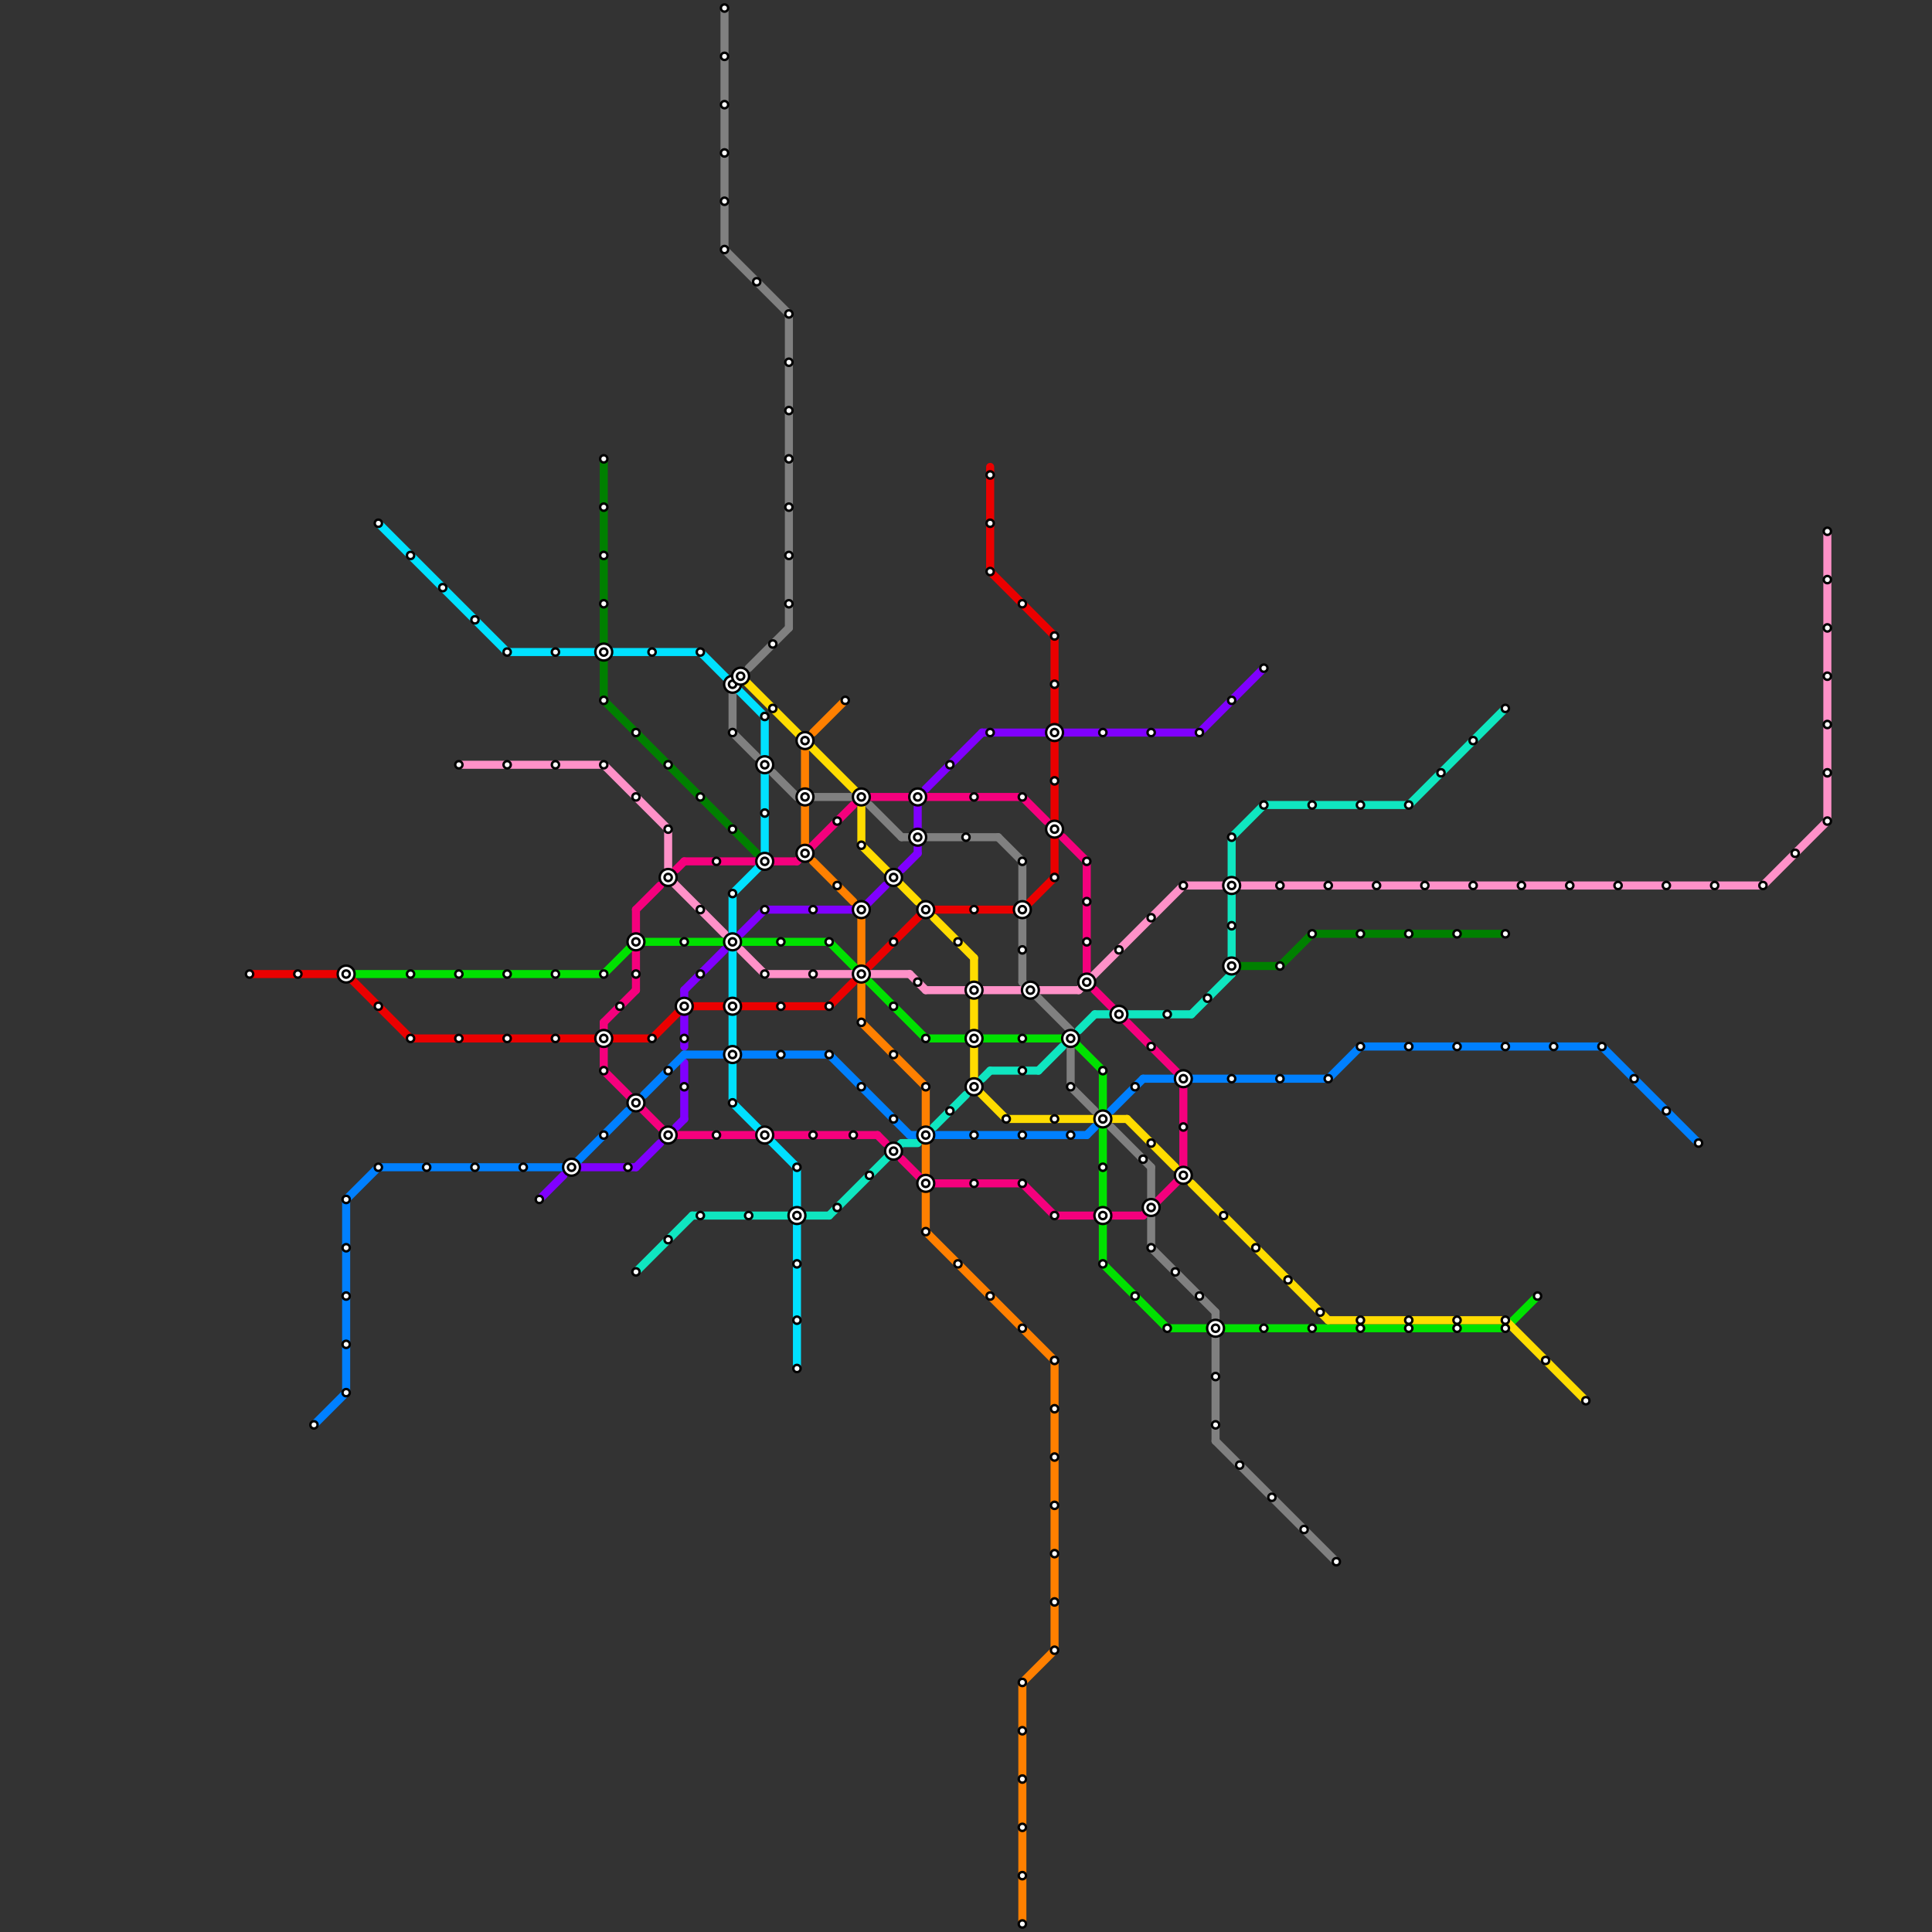 
<svg version="1.1" xmlns="http://www.w3.org/2000/svg" viewBox="0 0 240 240">
<rect x="0" y="0" width="240" height="240" fill="#333333" stroke="none"/>
<style>text { font: 1px Helvetica; font-weight: 600; white-space: pre; dominant-baseline: central; } line { stroke-width: 1; fill: none; stroke-linecap: round; stroke-linejoin: round; } .c0 { stroke: #ff8000 } .c1 { stroke: #f5007d } .c2 { stroke: #8000ff } .c3 { stroke: #00e100 } .c4 { stroke: #ff91c8 } .c5 { stroke: #eb0000 } .c6 { stroke: #0080ff } .c7 { stroke: #0fe6c0 } .c8 { stroke: #ffdc00 } .c9 { stroke: #808080 } .c10 { stroke: #008000 } .c11 { stroke: #00e1ff }</style><defs><g id="wm-xf"><circle r="1.2" fill="#000"/><circle r="0.9" fill="#fff"/><circle r="0.6" fill="#000"/><circle r="0.3" fill="#fff"/></g><g id="wm"><circle r="0.6" fill="#000"/><circle r="0.3" fill="#fff"/></g></defs><line class="c0" x1="107" y1="114" x2="107" y2="120"/><line class="c0" x1="127" y1="209" x2="127" y2="239"/><line class="c0" x1="100" y1="93" x2="100" y2="105"/><line class="c0" x1="115" y1="148" x2="115" y2="153"/><line class="c0" x1="115" y1="142" x2="115" y2="146"/><line class="c0" x1="131" y1="169" x2="131" y2="205"/><line class="c0" x1="115" y1="153" x2="131" y2="169"/><line class="c0" x1="107" y1="122" x2="107" y2="127"/><line class="c0" x1="127" y1="209" x2="131" y2="205"/><line class="c0" x1="101" y1="107" x2="106" y2="112"/><line class="c0" x1="101" y1="91" x2="105" y2="87"/><line class="c0" x1="115" y1="135" x2="115" y2="140"/><line class="c0" x1="107" y1="127" x2="115" y2="135"/><line class="c1" x1="132" y1="104" x2="135" y2="107"/><line class="c1" x1="85" y1="107" x2="94" y2="107"/><line class="c1" x1="75" y1="127" x2="75" y2="128"/><line class="c1" x1="96" y1="107" x2="99" y2="107"/><line class="c1" x1="79" y1="113" x2="82" y2="110"/><line class="c1" x1="127" y1="147" x2="131" y2="151"/><line class="c1" x1="75" y1="130" x2="75" y2="133"/><line class="c1" x1="83" y1="141" x2="94" y2="141"/><line class="c1" x1="142" y1="151" x2="147" y2="146"/><line class="c1" x1="138" y1="151" x2="142" y2="151"/><line class="c1" x1="131" y1="151" x2="136" y2="151"/><line class="c1" x1="136" y1="123" x2="147" y2="134"/><line class="c1" x1="99" y1="107" x2="106" y2="100"/><line class="c1" x1="112" y1="144" x2="115" y2="147"/><line class="c1" x1="79" y1="113" x2="79" y2="116"/><line class="c1" x1="147" y1="134" x2="147" y2="146"/><line class="c1" x1="109" y1="141" x2="110" y2="142"/><line class="c1" x1="96" y1="141" x2="109" y2="141"/><line class="c1" x1="75" y1="133" x2="83" y2="141"/><line class="c1" x1="108" y1="99" x2="127" y2="99"/><line class="c1" x1="79" y1="118" x2="79" y2="123"/><line class="c1" x1="115" y1="147" x2="127" y2="147"/><line class="c1" x1="135" y1="107" x2="135" y2="121"/><line class="c1" x1="84" y1="108" x2="85" y2="107"/><line class="c1" x1="127" y1="99" x2="130" y2="102"/><line class="c1" x1="75" y1="127" x2="79" y2="123"/><line class="c2" x1="92" y1="116" x2="95" y2="113"/><line class="c2" x1="85" y1="132" x2="85" y2="139"/><line class="c2" x1="79" y1="145" x2="82" y2="142"/><line class="c2" x1="107" y1="113" x2="110" y2="110"/><line class="c2" x1="132" y1="91" x2="149" y2="91"/><line class="c2" x1="85" y1="123" x2="85" y2="124"/><line class="c2" x1="72" y1="145" x2="79" y2="145"/><line class="c2" x1="122" y1="91" x2="130" y2="91"/><line class="c2" x1="112" y1="108" x2="114" y2="106"/><line class="c2" x1="67" y1="149" x2="70" y2="146"/><line class="c2" x1="115" y1="98" x2="122" y2="91"/><line class="c2" x1="85" y1="126" x2="85" y2="130"/><line class="c2" x1="95" y1="113" x2="107" y2="113"/><line class="c2" x1="84" y1="140" x2="85" y2="139"/><line class="c2" x1="114" y1="100" x2="114" y2="106"/><line class="c2" x1="85" y1="123" x2="90" y2="118"/><line class="c2" x1="149" y1="91" x2="157" y2="83"/><line class="c3" x1="133" y1="129" x2="137" y2="133"/><line class="c3" x1="44" y1="121" x2="75" y2="121"/><line class="c3" x1="187" y1="165" x2="191" y2="161"/><line class="c3" x1="75" y1="121" x2="79" y2="117"/><line class="c3" x1="103" y1="117" x2="115" y2="129"/><line class="c3" x1="145" y1="165" x2="187" y2="165"/><line class="c3" x1="79" y1="117" x2="103" y2="117"/><line class="c3" x1="115" y1="129" x2="133" y2="129"/><line class="c3" x1="137" y1="133" x2="137" y2="157"/><line class="c3" x1="137" y1="157" x2="145" y2="165"/><line class="c4" x1="57" y1="95" x2="75" y2="95"/><line class="c4" x1="108" y1="121" x2="113" y2="121"/><line class="c4" x1="83" y1="103" x2="83" y2="109"/><line class="c4" x1="129" y1="123" x2="134" y2="123"/><line class="c4" x1="134" y1="123" x2="147" y2="110"/><line class="c4" x1="113" y1="121" x2="115" y2="123"/><line class="c4" x1="92" y1="118" x2="95" y2="121"/><line class="c4" x1="147" y1="110" x2="219" y2="110"/><line class="c4" x1="115" y1="123" x2="120" y2="123"/><line class="c4" x1="83" y1="109" x2="90" y2="116"/><line class="c4" x1="122" y1="123" x2="127" y2="123"/><line class="c4" x1="219" y1="110" x2="227" y2="102"/><line class="c4" x1="227" y1="66" x2="227" y2="102"/><line class="c4" x1="95" y1="121" x2="106" y2="121"/><line class="c4" x1="75" y1="95" x2="83" y2="103"/><line class="c5" x1="103" y1="125" x2="106" y2="122"/><line class="c5" x1="123" y1="58" x2="123" y2="71"/><line class="c5" x1="43" y1="121" x2="51" y2="129"/><line class="c5" x1="131" y1="79" x2="131" y2="109"/><line class="c5" x1="51" y1="129" x2="81" y2="129"/><line class="c5" x1="85" y1="125" x2="103" y2="125"/><line class="c5" x1="31" y1="121" x2="43" y2="121"/><line class="c5" x1="115" y1="113" x2="127" y2="113"/><line class="c5" x1="81" y1="129" x2="85" y2="125"/><line class="c5" x1="123" y1="71" x2="131" y2="79"/><line class="c5" x1="127" y1="113" x2="131" y2="109"/><line class="c5" x1="108" y1="120" x2="115" y2="113"/><line class="c6" x1="169" y1="130" x2="199" y2="130"/><line class="c6" x1="85" y1="131" x2="90" y2="131"/><line class="c6" x1="39" y1="177" x2="43" y2="173"/><line class="c6" x1="80" y1="136" x2="85" y2="131"/><line class="c6" x1="43" y1="149" x2="43" y2="173"/><line class="c6" x1="135" y1="141" x2="136" y2="140"/><line class="c6" x1="165" y1="134" x2="169" y2="130"/><line class="c6" x1="43" y1="149" x2="47" y2="145"/><line class="c6" x1="113" y1="141" x2="135" y2="141"/><line class="c6" x1="142" y1="134" x2="146" y2="134"/><line class="c6" x1="138" y1="138" x2="142" y2="134"/><line class="c6" x1="148" y1="134" x2="165" y2="134"/><line class="c6" x1="199" y1="130" x2="211" y2="142"/><line class="c6" x1="71" y1="145" x2="78" y2="138"/><line class="c6" x1="103" y1="131" x2="113" y2="141"/><line class="c6" x1="92" y1="131" x2="103" y2="131"/><line class="c6" x1="47" y1="145" x2="71" y2="145"/><line class="c7" x1="140" y1="126" x2="148" y2="126"/><line class="c7" x1="100" y1="151" x2="103" y2="151"/><line class="c7" x1="79" y1="158" x2="86" y2="151"/><line class="c7" x1="103" y1="151" x2="112" y2="142"/><line class="c7" x1="153" y1="111" x2="153" y2="121"/><line class="c7" x1="112" y1="142" x2="114" y2="142"/><line class="c7" x1="122" y1="134" x2="123" y2="133"/><line class="c7" x1="175" y1="100" x2="187" y2="88"/><line class="c7" x1="123" y1="133" x2="129" y2="133"/><line class="c7" x1="157" y1="100" x2="175" y2="100"/><line class="c7" x1="153" y1="104" x2="153" y2="109"/><line class="c7" x1="116" y1="140" x2="120" y2="136"/><line class="c7" x1="129" y1="133" x2="132" y2="130"/><line class="c7" x1="86" y1="151" x2="98" y2="151"/><line class="c7" x1="148" y1="126" x2="153" y2="121"/><line class="c7" x1="153" y1="104" x2="157" y2="100"/><line class="c7" x1="136" y1="126" x2="138" y2="126"/><line class="c7" x1="134" y1="128" x2="136" y2="126"/><line class="c8" x1="107" y1="105" x2="114" y2="112"/><line class="c8" x1="107" y1="99" x2="107" y2="105"/><line class="c8" x1="165" y1="164" x2="187" y2="164"/><line class="c8" x1="125" y1="139" x2="136" y2="139"/><line class="c8" x1="138" y1="139" x2="140" y2="139"/><line class="c8" x1="121" y1="119" x2="121" y2="128"/><line class="c8" x1="187" y1="164" x2="197" y2="174"/><line class="c8" x1="116" y1="114" x2="121" y2="119"/><line class="c8" x1="121" y1="130" x2="121" y2="135"/><line class="c8" x1="121" y1="135" x2="125" y2="139"/><line class="c8" x1="140" y1="139" x2="146" y2="145"/><line class="c8" x1="92" y1="84" x2="107" y2="99"/><line class="c8" x1="148" y1="147" x2="165" y2="164"/><line class="c9" x1="108" y1="100" x2="112" y2="104"/><line class="c9" x1="127" y1="114" x2="127" y2="122"/><line class="c9" x1="143" y1="155" x2="151" y2="163"/><line class="c9" x1="93" y1="83" x2="98" y2="78"/><line class="c9" x1="127" y1="122" x2="133" y2="128"/><line class="c9" x1="91" y1="91" x2="94" y2="94"/><line class="c9" x1="133" y1="130" x2="133" y2="135"/><line class="c9" x1="127" y1="107" x2="127" y2="112"/><line class="c9" x1="124" y1="104" x2="127" y2="107"/><line class="c9" x1="143" y1="145" x2="143" y2="149"/><line class="c9" x1="90" y1="31" x2="98" y2="39"/><line class="c9" x1="151" y1="163" x2="151" y2="164"/><line class="c9" x1="151" y1="179" x2="166" y2="194"/><line class="c9" x1="143" y1="151" x2="143" y2="155"/><line class="c9" x1="112" y1="104" x2="113" y2="104"/><line class="c9" x1="96" y1="96" x2="99" y2="99"/><line class="c9" x1="91" y1="86" x2="91" y2="91"/><line class="c9" x1="115" y1="104" x2="124" y2="104"/><line class="c9" x1="151" y1="166" x2="151" y2="179"/><line class="c9" x1="133" y1="135" x2="136" y2="138"/><line class="c9" x1="101" y1="99" x2="106" y2="99"/><line class="c9" x1="90" y1="1" x2="90" y2="31"/><line class="c9" x1="138" y1="140" x2="143" y2="145"/><line class="c9" x1="98" y1="39" x2="98" y2="78"/><line class="c10" x1="75" y1="57" x2="75" y2="80"/><line class="c10" x1="75" y1="82" x2="75" y2="87"/><line class="c10" x1="163" y1="116" x2="187" y2="116"/><line class="c10" x1="154" y1="120" x2="159" y2="120"/><line class="c10" x1="75" y1="87" x2="94" y2="106"/><line class="c10" x1="159" y1="120" x2="163" y2="116"/><line class="c11" x1="87" y1="81" x2="95" y2="89"/><line class="c11" x1="63" y1="81" x2="87" y2="81"/><line class="c11" x1="91" y1="118" x2="91" y2="124"/><line class="c11" x1="91" y1="111" x2="95" y2="107"/><line class="c11" x1="91" y1="137" x2="99" y2="145"/><line class="c11" x1="91" y1="126" x2="91" y2="137"/><line class="c11" x1="91" y1="111" x2="91" y2="116"/><line class="c11" x1="99" y1="145" x2="99" y2="170"/><line class="c11" x1="95" y1="89" x2="95" y2="107"/><line class="c11" x1="47" y1="65" x2="63" y2="81"/>

<use x="100" y="106" href="#wm-xf"/><use x="100" y="92" href="#wm-xf"/><use x="100" y="99" href="#wm-xf"/><use x="101" y="113" href="#wm"/><use x="101" y="121" href="#wm"/><use x="101" y="141" href="#wm"/><use x="103" y="117" href="#wm"/><use x="103" y="125" href="#wm"/><use x="103" y="131" href="#wm"/><use x="104" y="102" href="#wm"/><use x="104" y="110" href="#wm"/><use x="104" y="150" href="#wm"/><use x="105" y="87" href="#wm"/><use x="106" y="141" href="#wm"/><use x="107" y="105" href="#wm"/><use x="107" y="113" href="#wm-xf"/><use x="107" y="121" href="#wm-xf"/><use x="107" y="127" href="#wm"/><use x="107" y="135" href="#wm"/><use x="107" y="99" href="#wm-xf"/><use x="108" y="146" href="#wm"/><use x="111" y="109" href="#wm-xf"/><use x="111" y="117" href="#wm"/><use x="111" y="125" href="#wm"/><use x="111" y="131" href="#wm"/><use x="111" y="139" href="#wm"/><use x="111" y="143" href="#wm-xf"/><use x="114" y="104" href="#wm-xf"/><use x="114" y="122" href="#wm"/><use x="114" y="99" href="#wm-xf"/><use x="115" y="113" href="#wm-xf"/><use x="115" y="129" href="#wm"/><use x="115" y="135" href="#wm"/><use x="115" y="141" href="#wm-xf"/><use x="115" y="147" href="#wm-xf"/><use x="115" y="153" href="#wm"/><use x="118" y="138" href="#wm"/><use x="118" y="95" href="#wm"/><use x="119" y="117" href="#wm"/><use x="119" y="157" href="#wm"/><use x="120" y="104" href="#wm"/><use x="121" y="113" href="#wm"/><use x="121" y="123" href="#wm-xf"/><use x="121" y="129" href="#wm-xf"/><use x="121" y="135" href="#wm-xf"/><use x="121" y="141" href="#wm"/><use x="121" y="147" href="#wm"/><use x="121" y="99" href="#wm"/><use x="123" y="161" href="#wm"/><use x="123" y="59" href="#wm"/><use x="123" y="65" href="#wm"/><use x="123" y="71" href="#wm"/><use x="123" y="91" href="#wm"/><use x="125" y="139" href="#wm"/><use x="127" y="107" href="#wm"/><use x="127" y="113" href="#wm-xf"/><use x="127" y="118" href="#wm"/><use x="127" y="129" href="#wm"/><use x="127" y="133" href="#wm"/><use x="127" y="141" href="#wm"/><use x="127" y="147" href="#wm"/><use x="127" y="165" href="#wm"/><use x="127" y="209" href="#wm"/><use x="127" y="215" href="#wm"/><use x="127" y="221" href="#wm"/><use x="127" y="227" href="#wm"/><use x="127" y="233" href="#wm"/><use x="127" y="239" href="#wm"/><use x="127" y="75" href="#wm"/><use x="127" y="99" href="#wm"/><use x="128" y="123" href="#wm-xf"/><use x="131" y="103" href="#wm-xf"/><use x="131" y="109" href="#wm"/><use x="131" y="139" href="#wm"/><use x="131" y="151" href="#wm"/><use x="131" y="169" href="#wm"/><use x="131" y="175" href="#wm"/><use x="131" y="181" href="#wm"/><use x="131" y="187" href="#wm"/><use x="131" y="193" href="#wm"/><use x="131" y="199" href="#wm"/><use x="131" y="205" href="#wm"/><use x="131" y="79" href="#wm"/><use x="131" y="85" href="#wm"/><use x="131" y="91" href="#wm-xf"/><use x="131" y="97" href="#wm"/><use x="133" y="129" href="#wm-xf"/><use x="133" y="135" href="#wm"/><use x="133" y="141" href="#wm"/><use x="135" y="107" href="#wm"/><use x="135" y="112" href="#wm"/><use x="135" y="117" href="#wm"/><use x="135" y="122" href="#wm-xf"/><use x="137" y="133" href="#wm"/><use x="137" y="139" href="#wm-xf"/><use x="137" y="145" href="#wm"/><use x="137" y="151" href="#wm-xf"/><use x="137" y="157" href="#wm"/><use x="137" y="91" href="#wm"/><use x="139" y="118" href="#wm"/><use x="139" y="126" href="#wm-xf"/><use x="141" y="135" href="#wm"/><use x="141" y="161" href="#wm"/><use x="142" y="144" href="#wm"/><use x="143" y="114" href="#wm"/><use x="143" y="130" href="#wm"/><use x="143" y="142" href="#wm"/><use x="143" y="150" href="#wm-xf"/><use x="143" y="155" href="#wm"/><use x="143" y="91" href="#wm"/><use x="145" y="126" href="#wm"/><use x="145" y="165" href="#wm"/><use x="146" y="158" href="#wm"/><use x="147" y="110" href="#wm"/><use x="147" y="134" href="#wm-xf"/><use x="147" y="140" href="#wm"/><use x="147" y="146" href="#wm-xf"/><use x="149" y="161" href="#wm"/><use x="149" y="91" href="#wm"/><use x="150" y="124" href="#wm"/><use x="151" y="165" href="#wm-xf"/><use x="151" y="171" href="#wm"/><use x="151" y="177" href="#wm"/><use x="152" y="151" href="#wm"/><use x="153" y="104" href="#wm"/><use x="153" y="110" href="#wm-xf"/><use x="153" y="115" href="#wm"/><use x="153" y="120" href="#wm-xf"/><use x="153" y="134" href="#wm"/><use x="153" y="87" href="#wm"/><use x="154" y="182" href="#wm"/><use x="156" y="155" href="#wm"/><use x="157" y="100" href="#wm"/><use x="157" y="165" href="#wm"/><use x="157" y="83" href="#wm"/><use x="158" y="186" href="#wm"/><use x="159" y="110" href="#wm"/><use x="159" y="120" href="#wm"/><use x="159" y="134" href="#wm"/><use x="160" y="159" href="#wm"/><use x="162" y="190" href="#wm"/><use x="163" y="100" href="#wm"/><use x="163" y="116" href="#wm"/><use x="163" y="165" href="#wm"/><use x="164" y="163" href="#wm"/><use x="165" y="110" href="#wm"/><use x="165" y="134" href="#wm"/><use x="166" y="194" href="#wm"/><use x="169" y="100" href="#wm"/><use x="169" y="116" href="#wm"/><use x="169" y="130" href="#wm"/><use x="169" y="164" href="#wm"/><use x="169" y="165" href="#wm"/><use x="171" y="110" href="#wm"/><use x="175" y="100" href="#wm"/><use x="175" y="116" href="#wm"/><use x="175" y="130" href="#wm"/><use x="175" y="164" href="#wm"/><use x="175" y="165" href="#wm"/><use x="177" y="110" href="#wm"/><use x="179" y="96" href="#wm"/><use x="181" y="116" href="#wm"/><use x="181" y="130" href="#wm"/><use x="181" y="164" href="#wm"/><use x="181" y="165" href="#wm"/><use x="183" y="110" href="#wm"/><use x="183" y="92" href="#wm"/><use x="187" y="116" href="#wm"/><use x="187" y="130" href="#wm"/><use x="187" y="164" href="#wm"/><use x="187" y="165" href="#wm"/><use x="187" y="88" href="#wm"/><use x="189" y="110" href="#wm"/><use x="191" y="161" href="#wm"/><use x="192" y="169" href="#wm"/><use x="193" y="130" href="#wm"/><use x="195" y="110" href="#wm"/><use x="197" y="174" href="#wm"/><use x="199" y="130" href="#wm"/><use x="201" y="110" href="#wm"/><use x="203" y="134" href="#wm"/><use x="207" y="110" href="#wm"/><use x="207" y="138" href="#wm"/><use x="211" y="142" href="#wm"/><use x="213" y="110" href="#wm"/><use x="219" y="110" href="#wm"/><use x="223" y="106" href="#wm"/><use x="227" y="102" href="#wm"/><use x="227" y="66" href="#wm"/><use x="227" y="72" href="#wm"/><use x="227" y="78" href="#wm"/><use x="227" y="84" href="#wm"/><use x="227" y="90" href="#wm"/><use x="227" y="96" href="#wm"/><use x="31" y="121" href="#wm"/><use x="37" y="121" href="#wm"/><use x="39" y="177" href="#wm"/><use x="43" y="121" href="#wm-xf"/><use x="43" y="149" href="#wm"/><use x="43" y="155" href="#wm"/><use x="43" y="161" href="#wm"/><use x="43" y="167" href="#wm"/><use x="43" y="173" href="#wm"/><use x="47" y="125" href="#wm"/><use x="47" y="145" href="#wm"/><use x="47" y="65" href="#wm"/><use x="51" y="121" href="#wm"/><use x="51" y="129" href="#wm"/><use x="51" y="69" href="#wm"/><use x="53" y="145" href="#wm"/><use x="55" y="73" href="#wm"/><use x="57" y="121" href="#wm"/><use x="57" y="129" href="#wm"/><use x="57" y="95" href="#wm"/><use x="59" y="145" href="#wm"/><use x="59" y="77" href="#wm"/><use x="63" y="121" href="#wm"/><use x="63" y="129" href="#wm"/><use x="63" y="81" href="#wm"/><use x="63" y="95" href="#wm"/><use x="65" y="145" href="#wm"/><use x="67" y="149" href="#wm"/><use x="69" y="121" href="#wm"/><use x="69" y="129" href="#wm"/><use x="69" y="81" href="#wm"/><use x="69" y="95" href="#wm"/><use x="71" y="145" href="#wm-xf"/><use x="75" y="121" href="#wm"/><use x="75" y="129" href="#wm-xf"/><use x="75" y="133" href="#wm"/><use x="75" y="141" href="#wm"/><use x="75" y="57" href="#wm"/><use x="75" y="63" href="#wm"/><use x="75" y="69" href="#wm"/><use x="75" y="75" href="#wm"/><use x="75" y="81" href="#wm-xf"/><use x="75" y="87" href="#wm"/><use x="75" y="95" href="#wm"/><use x="77" y="125" href="#wm"/><use x="78" y="145" href="#wm"/><use x="79" y="117" href="#wm-xf"/><use x="79" y="121" href="#wm"/><use x="79" y="137" href="#wm-xf"/><use x="79" y="158" href="#wm"/><use x="79" y="91" href="#wm"/><use x="79" y="99" href="#wm"/><use x="81" y="129" href="#wm"/><use x="81" y="81" href="#wm"/><use x="83" y="103" href="#wm"/><use x="83" y="109" href="#wm-xf"/><use x="83" y="133" href="#wm"/><use x="83" y="141" href="#wm-xf"/><use x="83" y="154" href="#wm"/><use x="83" y="95" href="#wm"/><use x="85" y="117" href="#wm"/><use x="85" y="125" href="#wm-xf"/><use x="85" y="129" href="#wm"/><use x="85" y="135" href="#wm"/><use x="87" y="113" href="#wm"/><use x="87" y="121" href="#wm"/><use x="87" y="151" href="#wm"/><use x="87" y="81" href="#wm"/><use x="87" y="99" href="#wm"/><use x="89" y="107" href="#wm"/><use x="89" y="141" href="#wm"/><use x="90" y="1" href="#wm"/><use x="90" y="13" href="#wm"/><use x="90" y="19" href="#wm"/><use x="90" y="25" href="#wm"/><use x="90" y="31" href="#wm"/><use x="90" y="7" href="#wm"/><use x="91" y="103" href="#wm"/><use x="91" y="111" href="#wm"/><use x="91" y="117" href="#wm-xf"/><use x="91" y="125" href="#wm-xf"/><use x="91" y="131" href="#wm-xf"/><use x="91" y="137" href="#wm"/><use x="91" y="85" href="#wm-xf"/><use x="91" y="91" href="#wm"/><use x="92" y="84" href="#wm-xf"/><use x="93" y="151" href="#wm"/><use x="94" y="35" href="#wm"/><use x="95" y="101" href="#wm"/><use x="95" y="107" href="#wm-xf"/><use x="95" y="113" href="#wm"/><use x="95" y="121" href="#wm"/><use x="95" y="141" href="#wm-xf"/><use x="95" y="89" href="#wm"/><use x="95" y="95" href="#wm-xf"/><use x="96" y="80" href="#wm"/><use x="96" y="88" href="#wm"/><use x="97" y="117" href="#wm"/><use x="97" y="125" href="#wm"/><use x="97" y="131" href="#wm"/><use x="98" y="39" href="#wm"/><use x="98" y="45" href="#wm"/><use x="98" y="51" href="#wm"/><use x="98" y="57" href="#wm"/><use x="98" y="63" href="#wm"/><use x="98" y="69" href="#wm"/><use x="98" y="75" href="#wm"/><use x="99" y="145" href="#wm"/><use x="99" y="151" href="#wm-xf"/><use x="99" y="157" href="#wm"/><use x="99" y="164" href="#wm"/><use x="99" y="170" href="#wm"/>
</svg>

